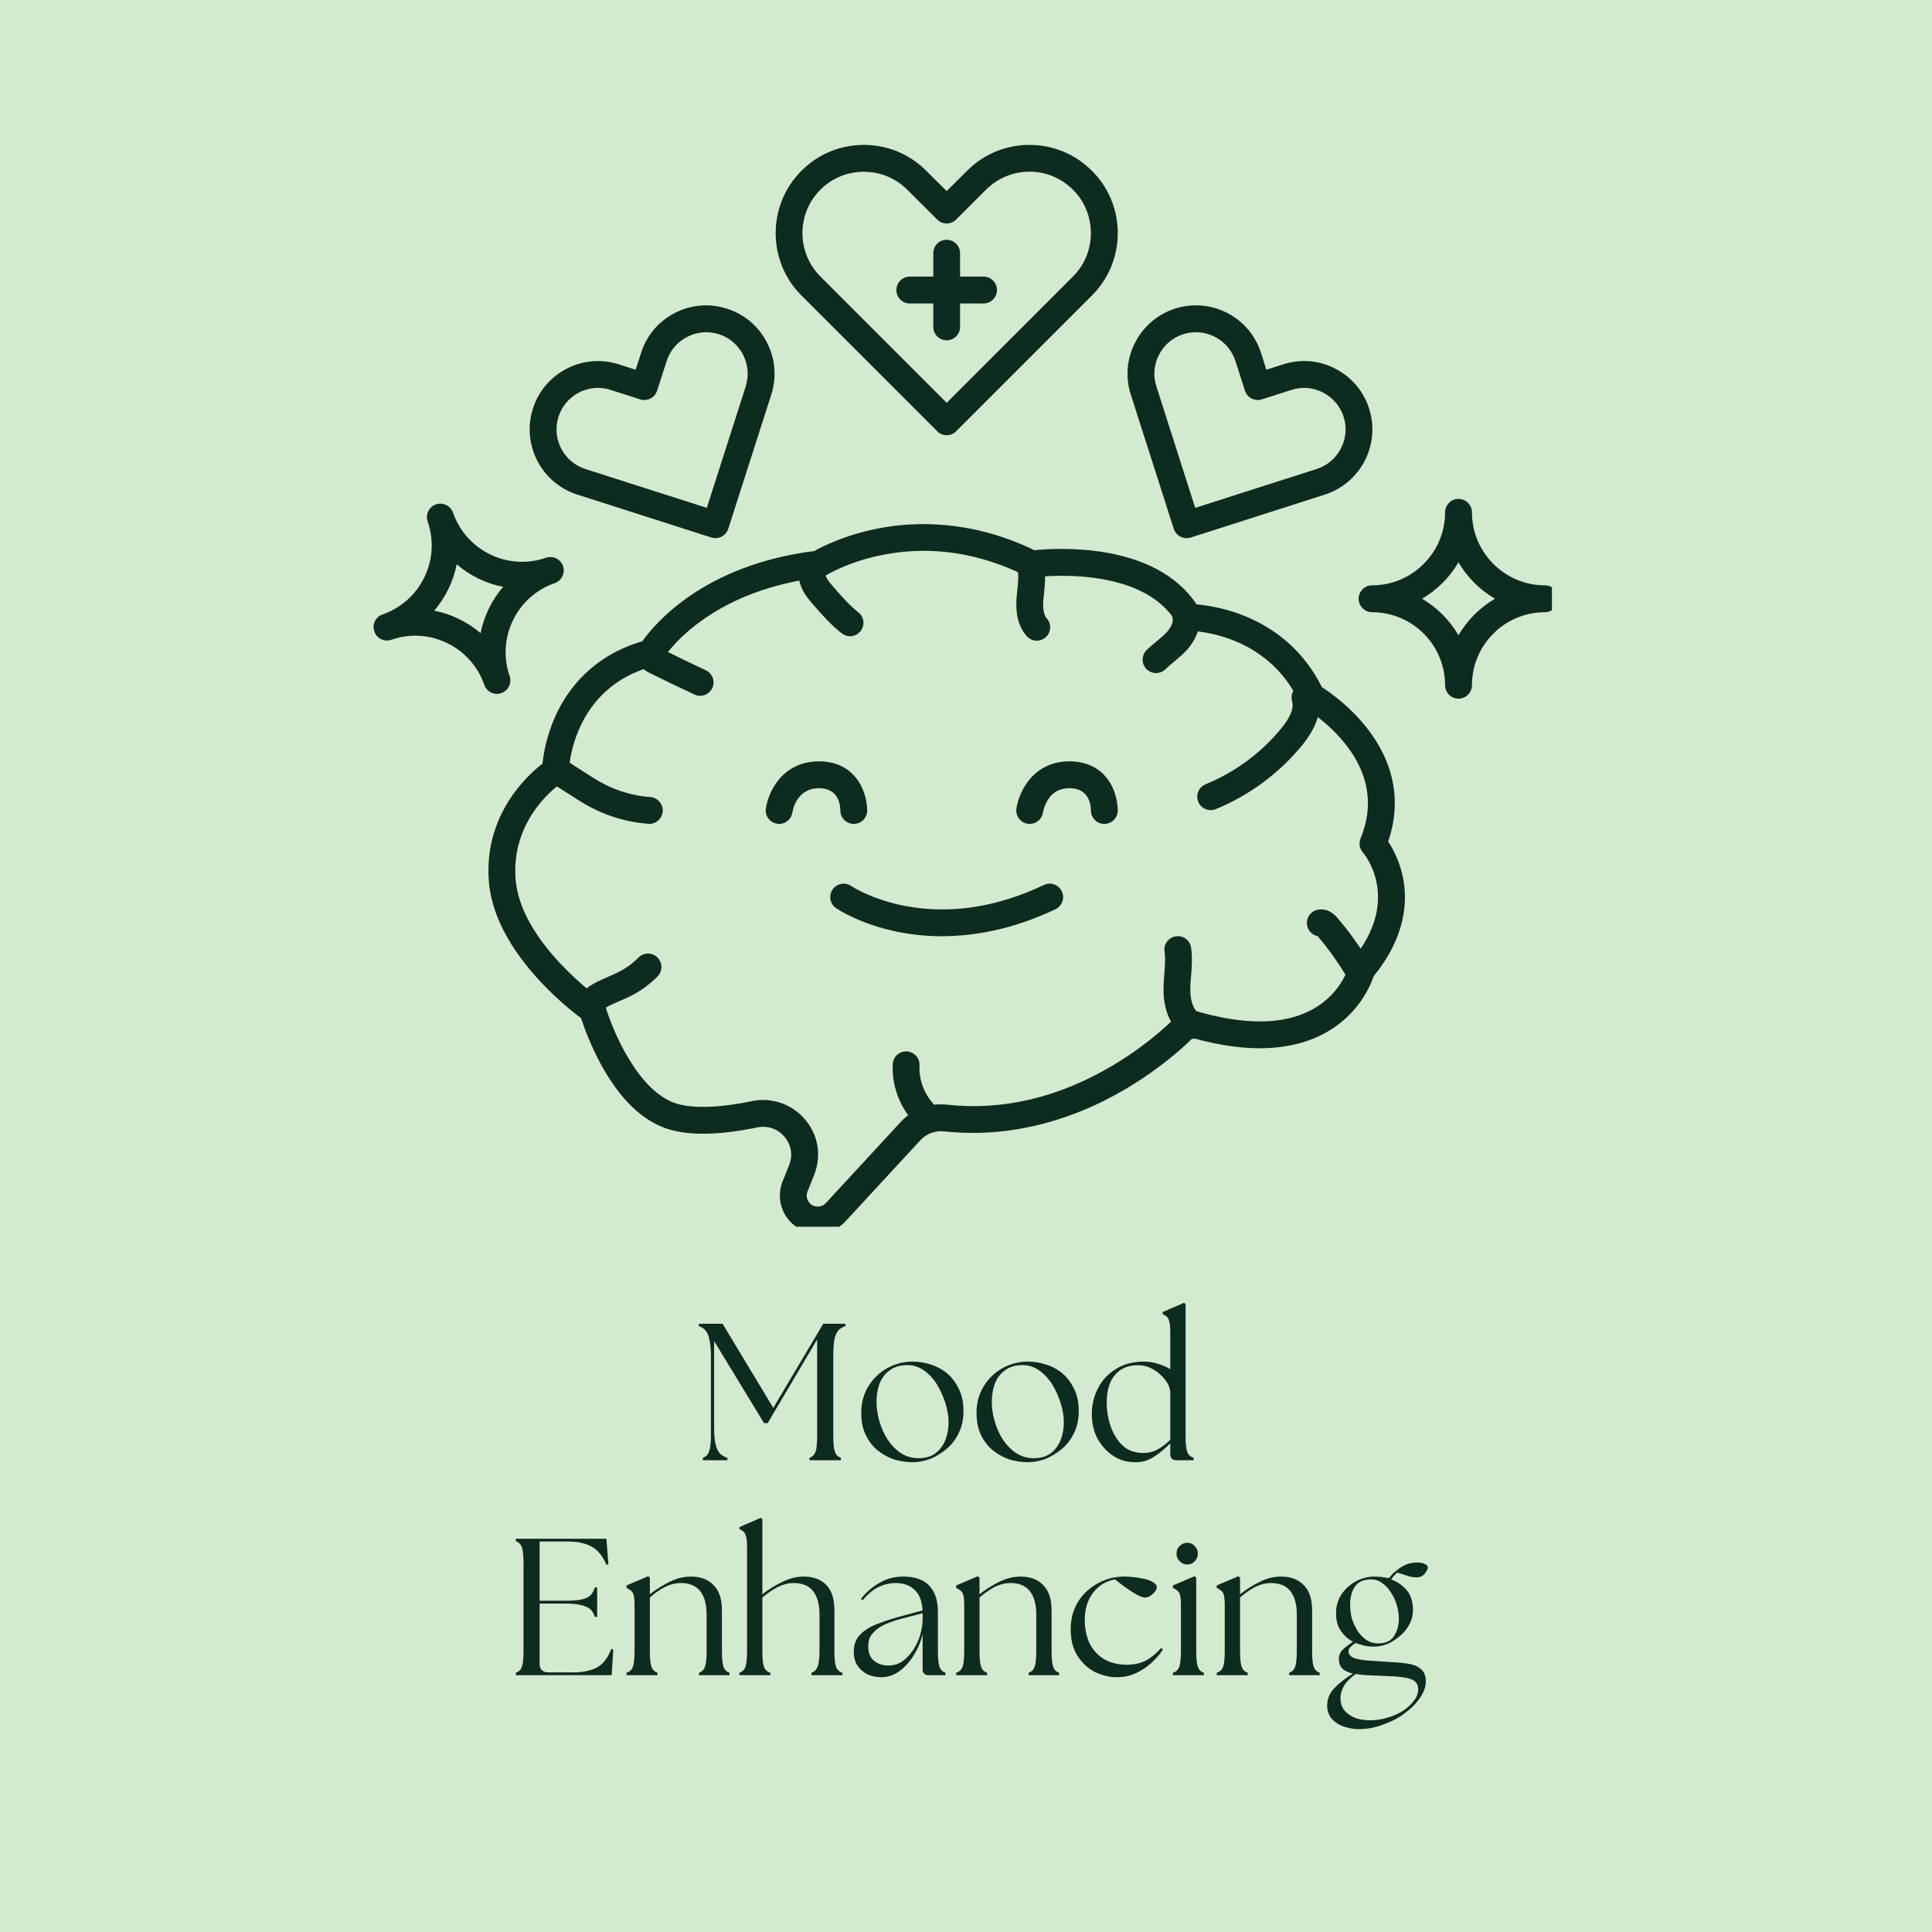 <svg version="1.0" preserveAspectRatio="xMidYMid meet" height="100" viewBox="0 0 75 75" zoomAndPan="magnify" width="100" xmlns:xlink="http://www.w3.org/1999/xlink" xmlns="http://www.w3.org/2000/svg"><defs><g></g><clipPath id="6eb87f4a1d"><path clip-rule="nonzero" d="M 30 5.621 L 44 5.621 L 44 17 L 30 17 Z M 30 5.621"></path></clipPath><clipPath id="53a6f18969"><path clip-rule="nonzero" d="M 18 20 L 55 20 L 55 47.621 L 18 47.621 Z M 18 20"></path></clipPath><clipPath id="26f8f8b2d7"><path clip-rule="nonzero" d="M 52 19 L 60.246 19 L 60.246 28 L 52 28 Z M 52 19"></path></clipPath><clipPath id="6baf2d7dc0"><path clip-rule="nonzero" d="M 14.496 19 L 22 19 L 22 27 L 14.496 27 Z M 14.496 19"></path></clipPath><clipPath id="a8f0116953"><path clip-rule="nonzero" d="M 23 0.398 L 28 0.398 L 28 7 L 23 7 Z M 23 0.398"></path></clipPath><clipPath id="6d76235679"><path clip-rule="nonzero" d="M 32 10 L 36.922 10 L 36.922 17.199 L 32 17.199 Z M 32 10"></path></clipPath><clipPath id="08450b5b16"><rect height="18" y="0" width="37" x="0"></rect></clipPath></defs><rect fill-opacity="1" height="90" y="-7.5" fill="#ffffff" width="90" x="-7.5"></rect><rect fill-opacity="1" height="90" y="-7.5" fill="#d3ead0" width="90" x="-7.5"></rect><g clip-path="url(#6eb87f4a1d)"><path fill-rule="nonzero" fill-opacity="1" d="M 36.75 16.895 C 36.617 16.895 36.484 16.844 36.383 16.742 L 31.113 11.473 C 29.777 10.137 29.777 7.965 31.113 6.629 C 31.758 5.98 32.621 5.625 33.535 5.625 C 34.449 5.625 35.309 5.98 35.957 6.629 L 36.75 7.418 L 37.543 6.629 C 38.188 5.98 39.051 5.625 39.965 5.625 C 40.879 5.625 41.738 5.98 42.387 6.629 C 43.035 7.273 43.391 8.137 43.391 9.051 C 43.391 9.965 43.035 10.824 42.387 11.473 L 37.117 16.742 C 37.016 16.844 36.883 16.895 36.75 16.895 Z M 33.535 6.668 C 32.922 6.668 32.312 6.898 31.848 7.363 C 30.918 8.293 30.918 9.805 31.848 10.734 L 36.75 15.637 L 41.652 10.734 C 42.102 10.285 42.348 9.688 42.348 9.051 C 42.348 8.414 42.102 7.812 41.652 7.363 C 41.199 6.914 40.602 6.664 39.965 6.664 C 39.328 6.664 38.73 6.914 38.277 7.363 L 37.117 8.523 C 36.914 8.727 36.586 8.727 36.383 8.523 L 35.219 7.363 C 34.754 6.898 34.145 6.668 33.535 6.668 Z M 33.535 6.668" fill="#0d2b1e"></path></g><path fill-rule="nonzero" fill-opacity="1" d="M 27.773 20.891 C 27.723 20.891 27.668 20.883 27.617 20.867 L 22.406 19.199 C 21.012 18.75 20.242 17.254 20.688 15.859 C 20.902 15.188 21.371 14.637 22 14.312 C 22.629 13.988 23.352 13.926 24.023 14.145 L 24.676 14.352 L 24.887 13.699 C 25.102 13.023 25.566 12.473 26.199 12.148 C 26.828 11.824 27.547 11.766 28.223 11.984 C 28.898 12.199 29.449 12.664 29.773 13.297 C 30.098 13.926 30.156 14.645 29.941 15.32 L 28.27 20.531 C 28.199 20.75 27.996 20.891 27.773 20.891 Z M 23.215 15.059 C 22.961 15.059 22.707 15.117 22.477 15.238 C 22.094 15.434 21.812 15.77 21.68 16.18 C 21.41 17.023 21.875 17.934 22.723 18.207 L 27.438 19.715 L 28.949 15 C 29.078 14.59 29.043 14.156 28.848 13.773 C 28.648 13.391 28.316 13.105 27.906 12.973 C 27.496 12.844 27.059 12.879 26.676 13.078 C 26.293 13.273 26.008 13.609 25.879 14.02 L 25.508 15.164 C 25.422 15.441 25.129 15.59 24.855 15.504 L 23.707 15.137 C 23.547 15.082 23.379 15.059 23.215 15.059 Z M 23.215 15.059" fill="#0d2b1e"></path><path fill-rule="nonzero" fill-opacity="1" d="M 46.062 20.891 C 45.844 20.891 45.637 20.75 45.566 20.531 L 43.898 15.32 C 43.68 14.645 43.742 13.926 44.066 13.297 C 44.391 12.664 44.941 12.199 45.613 11.98 C 46.289 11.766 47.008 11.824 47.641 12.148 C 48.27 12.473 48.734 13.023 48.953 13.699 L 49.16 14.352 L 49.812 14.145 C 50.488 13.926 51.207 13.984 51.836 14.312 C 52.469 14.637 52.934 15.188 53.148 15.859 C 53.598 17.254 52.824 18.75 51.434 19.199 L 46.223 20.867 C 46.168 20.883 46.117 20.891 46.062 20.891 Z M 46.426 12.898 C 46.262 12.898 46.094 12.922 45.934 12.973 C 45.523 13.105 45.188 13.391 44.992 13.773 C 44.793 14.156 44.758 14.59 44.891 15 L 46.398 19.715 L 51.113 18.207 C 51.961 17.934 52.43 17.023 52.16 16.18 C 52.027 15.77 51.742 15.434 51.359 15.238 C 50.977 15.039 50.543 15.004 50.129 15.137 L 48.984 15.504 C 48.711 15.59 48.414 15.441 48.328 15.164 L 47.961 14.02 C 47.828 13.609 47.547 13.273 47.164 13.078 C 46.93 12.957 46.68 12.898 46.426 12.898 Z M 46.426 12.898" fill="#0d2b1e"></path><g clip-path="url(#53a6f18969)"><path fill-rule="nonzero" fill-opacity="1" d="M 31.746 47.883 C 31.258 47.883 30.801 47.641 30.527 47.238 C 30.254 46.832 30.199 46.32 30.379 45.867 L 30.633 45.23 C 30.785 44.852 30.719 44.441 30.457 44.133 C 30.195 43.82 29.801 43.684 29.398 43.766 C 27.965 44.062 26.82 44.09 25.992 43.848 C 24.969 43.547 24.07 42.688 23.312 41.289 C 22.91 40.543 22.66 39.844 22.559 39.527 C 21.879 39.02 19.152 36.82 18.973 34.164 C 18.801 31.637 20.445 30.117 21.059 29.645 C 21.098 29.27 21.215 28.551 21.574 27.77 C 22.035 26.766 22.988 25.465 24.934 24.895 C 25.414 24.215 27.324 21.93 31.613 21.391 C 31.91 21.223 32.797 20.766 34.086 20.516 C 35.496 20.238 37.684 20.168 40.156 21.359 C 41.008 21.273 44.836 21.027 46.449 23.461 C 47.344 23.539 49.977 23.992 51.316 26.676 C 51.633 26.879 52.402 27.418 53.059 28.254 C 54.133 29.621 54.414 31.141 53.887 32.668 C 54.07 32.945 54.332 33.422 54.461 34.055 C 54.645 34.953 54.594 36.34 53.328 37.891 C 53.203 38.262 52.75 39.355 51.504 40.066 C 50.184 40.816 48.438 40.895 46.301 40.297 C 45.91 40.684 45.031 41.477 43.773 42.23 C 41.488 43.598 39.023 44.18 36.641 43.918 C 36.305 43.883 35.965 44.008 35.73 44.262 L 32.824 47.41 C 32.547 47.711 32.156 47.883 31.746 47.883 Z M 31.348 46.254 C 31.293 46.387 31.309 46.531 31.391 46.652 C 31.473 46.773 31.602 46.84 31.746 46.84 C 31.863 46.84 31.98 46.789 32.059 46.703 L 34.965 43.555 C 35.422 43.062 36.09 42.809 36.754 42.883 C 38.93 43.121 41.102 42.609 43.207 41.355 C 44.801 40.406 45.754 39.371 45.762 39.359 C 45.898 39.211 46.109 39.152 46.301 39.211 C 48.277 39.812 49.848 39.801 50.973 39.172 C 52.074 38.555 52.344 37.555 52.355 37.512 C 52.375 37.434 52.41 37.367 52.461 37.305 C 54.449 34.938 52.969 33.164 52.906 33.09 C 52.773 32.941 52.742 32.734 52.816 32.551 C 53.336 31.289 53.148 30.066 52.258 28.922 C 51.555 28.016 50.664 27.496 50.656 27.492 C 50.562 27.438 50.488 27.355 50.445 27.262 C 49.164 24.535 46.27 24.488 46.148 24.488 C 45.961 24.484 45.785 24.383 45.695 24.219 C 44.375 21.859 40.176 22.406 40.137 22.41 C 40.031 22.426 39.926 22.41 39.832 22.363 C 38.027 21.461 36.176 21.18 34.328 21.527 C 32.941 21.789 32.07 22.332 32.062 22.336 C 31.996 22.379 31.922 22.402 31.844 22.414 C 30.551 22.566 28.672 23 27.074 24.211 C 26.121 24.934 25.715 25.605 25.711 25.613 C 25.641 25.73 25.523 25.816 25.391 25.852 C 22.176 26.684 22.082 29.902 22.082 29.934 C 22.078 30.109 21.988 30.27 21.84 30.363 C 21.762 30.414 19.848 31.688 20.012 34.09 C 20.18 36.574 23.27 38.758 23.301 38.781 C 23.398 38.848 23.473 38.949 23.504 39.066 C 23.762 39.965 24.77 42.402 26.285 42.848 C 26.938 43.039 27.941 43.004 29.188 42.746 C 29.957 42.586 30.75 42.859 31.258 43.465 C 31.77 44.074 31.898 44.879 31.602 45.617 Z M 31.348 46.254" fill="#0d2b1e"></path></g><g clip-path="url(#26f8f8b2d7)"><path fill-rule="nonzero" fill-opacity="1" d="M 56.617 27.121 C 56.332 27.121 56.098 26.887 56.098 26.602 C 56.098 25.035 54.828 23.766 53.262 23.766 C 52.977 23.766 52.742 23.531 52.742 23.242 C 52.742 22.957 52.977 22.723 53.262 22.723 C 54.828 22.723 56.098 21.449 56.098 19.887 C 56.098 19.602 56.332 19.367 56.617 19.367 C 56.906 19.367 57.141 19.602 57.141 19.887 C 57.141 21.449 58.41 22.723 59.977 22.723 C 60.262 22.723 60.496 22.957 60.496 23.242 C 60.496 23.531 60.262 23.766 59.977 23.766 C 58.41 23.766 57.141 25.035 57.141 26.602 C 57.141 26.887 56.906 27.121 56.617 27.121 Z M 55.203 23.242 C 55.789 23.586 56.277 24.074 56.617 24.66 C 56.961 24.074 57.449 23.586 58.035 23.242 C 57.449 22.902 56.961 22.414 56.617 21.828 C 56.277 22.414 55.789 22.902 55.203 23.242 Z M 55.203 23.242" fill="#0d2b1e"></path></g><g clip-path="url(#6baf2d7dc0)"><path fill-rule="nonzero" fill-opacity="1" d="M 19.293 26.938 C 19.078 26.938 18.875 26.801 18.801 26.586 C 18.551 25.871 18.039 25.293 17.359 24.965 C 16.676 24.633 15.906 24.586 15.191 24.836 C 14.922 24.93 14.625 24.785 14.531 24.516 C 14.512 24.457 14.5 24.398 14.5 24.344 C 14.5 24.129 14.637 23.926 14.852 23.852 C 15.566 23.602 16.145 23.09 16.473 22.41 C 16.805 21.727 16.848 20.957 16.602 20.242 C 16.508 19.973 16.652 19.676 16.922 19.582 C 16.98 19.559 17.043 19.551 17.102 19.551 C 17.312 19.555 17.512 19.688 17.586 19.902 C 17.586 19.906 17.586 19.91 17.59 19.91 C 18.105 21.383 19.719 22.164 21.195 21.652 C 21.465 21.559 21.762 21.703 21.855 21.973 C 21.949 22.246 21.805 22.543 21.535 22.637 C 21.531 22.637 21.527 22.641 21.523 22.641 C 20.055 23.156 19.273 24.77 19.785 26.246 C 19.805 26.301 19.812 26.359 19.812 26.414 C 19.812 26.633 19.68 26.832 19.461 26.906 C 19.406 26.926 19.348 26.938 19.293 26.938 Z M 16.855 23.707 C 17.184 23.77 17.504 23.875 17.812 24.027 C 18.121 24.176 18.406 24.363 18.656 24.578 C 18.789 23.914 19.09 23.293 19.531 22.781 C 18.867 22.652 18.242 22.348 17.73 21.906 C 17.598 22.57 17.297 23.191 16.855 23.707 Z M 16.855 23.707" fill="#0d2b1e"></path></g><path fill-rule="nonzero" fill-opacity="1" d="M 38.18 11.781 L 35.316 11.781 C 35.031 11.781 34.797 11.547 34.797 11.258 C 34.797 10.973 35.031 10.738 35.316 10.738 L 38.18 10.738 C 38.469 10.738 38.703 10.973 38.703 11.258 C 38.703 11.547 38.469 11.781 38.18 11.781 Z M 38.18 11.781" fill="#0d2b1e"></path><path fill-rule="nonzero" fill-opacity="1" d="M 36.75 13.211 C 36.461 13.211 36.23 12.977 36.23 12.691 L 36.23 9.828 C 36.23 9.539 36.461 9.309 36.75 9.309 C 37.035 9.309 37.27 9.539 37.27 9.828 L 37.27 12.691 C 37.27 12.977 37.035 13.211 36.75 13.211 Z M 36.75 13.211" fill="#0d2b1e"></path><path fill-rule="nonzero" fill-opacity="1" d="M 46.285 40.328 C 46.191 40.328 46.098 40.301 46.012 40.25 C 45.477 39.914 45.168 39.254 45.168 38.43 C 45.168 38.211 45.184 38 45.199 37.797 C 45.223 37.492 45.246 37.203 45.207 36.938 C 45.164 36.652 45.363 36.387 45.648 36.348 C 45.934 36.305 46.195 36.5 46.238 36.785 C 46.293 37.168 46.266 37.527 46.238 37.879 C 46.223 38.07 46.207 38.25 46.207 38.426 C 46.211 38.879 46.344 39.227 46.562 39.363 C 46.805 39.516 46.879 39.84 46.727 40.082 C 46.629 40.242 46.461 40.328 46.285 40.328 Z M 46.285 40.328" fill="#0d2b1e"></path><path fill-rule="nonzero" fill-opacity="1" d="M 46.996 31.449 C 46.793 31.449 46.598 31.328 46.516 31.125 C 46.406 30.859 46.535 30.555 46.801 30.445 C 47.934 29.98 48.949 29.238 49.727 28.289 C 49.98 27.984 50.258 27.555 50.16 27.227 C 50.078 26.949 50.238 26.66 50.512 26.578 C 50.789 26.496 51.078 26.652 51.16 26.93 C 51.34 27.547 51.129 28.227 50.531 28.953 C 49.641 30.031 48.488 30.883 47.195 31.41 C 47.129 31.438 47.062 31.449 46.996 31.449 Z M 46.996 31.449" fill="#0d2b1e"></path><path fill-rule="nonzero" fill-opacity="1" d="M 40.246 24.871 C 40.102 24.871 39.957 24.809 39.855 24.691 C 39.551 24.348 39.418 23.859 39.461 23.238 C 39.469 23.121 39.48 23.004 39.492 22.895 C 39.52 22.648 39.547 22.418 39.516 22.215 C 39.473 21.93 39.668 21.664 39.953 21.625 C 40.238 21.582 40.504 21.777 40.547 22.062 C 40.594 22.398 40.559 22.719 40.531 23.008 C 40.52 23.113 40.508 23.211 40.5 23.309 C 40.477 23.637 40.523 23.879 40.637 24.008 C 40.828 24.223 40.805 24.551 40.59 24.742 C 40.492 24.828 40.367 24.871 40.246 24.871 Z M 40.246 24.871" fill="#0d2b1e"></path><path fill-rule="nonzero" fill-opacity="1" d="M 44.879 26.129 C 44.742 26.129 44.609 26.074 44.504 25.973 C 44.305 25.766 44.309 25.438 44.512 25.234 C 44.641 25.109 44.773 25 44.902 24.895 C 45.043 24.777 45.18 24.664 45.289 24.547 C 45.457 24.363 45.547 24.164 45.523 24.023 C 45.473 23.742 45.664 23.473 45.949 23.422 C 46.23 23.375 46.5 23.562 46.551 23.848 C 46.629 24.312 46.449 24.824 46.055 25.254 C 45.898 25.422 45.727 25.562 45.562 25.699 C 45.449 25.793 45.34 25.887 45.242 25.98 C 45.141 26.078 45.008 26.129 44.879 26.129 Z M 44.879 26.129" fill="#0d2b1e"></path><path fill-rule="nonzero" fill-opacity="1" d="M 32.996 24.699 C 32.887 24.699 32.773 24.66 32.676 24.586 C 32.246 24.25 31.898 23.848 31.562 23.465 C 31.422 23.301 31.246 23.098 31.129 22.844 C 30.969 22.492 30.961 22.117 31.109 21.812 C 31.23 21.555 31.539 21.445 31.797 21.566 C 32.059 21.688 32.168 22 32.051 22.258 C 32.043 22.27 32.039 22.332 32.078 22.41 C 32.129 22.527 32.234 22.648 32.348 22.777 C 32.652 23.129 32.969 23.492 33.32 23.77 C 33.547 23.945 33.586 24.273 33.406 24.5 C 33.305 24.629 33.152 24.699 32.996 24.699 Z M 32.996 24.699" fill="#0d2b1e"></path><path fill-rule="nonzero" fill-opacity="1" d="M 27.18 27.012 C 27.105 27.012 27.031 26.996 26.957 26.961 C 26.371 26.688 25.777 26.402 25.195 26.113 C 24.832 25.934 24.746 25.602 24.816 25.355 C 24.898 25.078 25.191 24.922 25.465 25.004 C 25.594 25.039 25.695 25.125 25.762 25.23 C 26.301 25.496 26.852 25.762 27.398 26.02 C 27.66 26.141 27.773 26.449 27.652 26.711 C 27.562 26.898 27.375 27.012 27.18 27.012 Z M 25.816 25.648 Z M 25.816 25.648" fill="#0d2b1e"></path><path fill-rule="nonzero" fill-opacity="1" d="M 25.207 31.984 C 25.191 31.984 25.18 31.98 25.168 31.98 C 24.41 31.926 23.656 31.711 22.984 31.367 C 22.652 31.195 22.348 30.996 22.051 30.805 L 21.266 30.301 C 21.023 30.145 20.957 29.82 21.113 29.578 C 21.27 29.336 21.59 29.27 21.832 29.426 L 22.617 29.934 C 22.902 30.117 23.176 30.293 23.457 30.441 C 24.008 30.723 24.625 30.898 25.246 30.941 C 25.531 30.965 25.746 31.215 25.727 31.5 C 25.703 31.773 25.477 31.984 25.207 31.984 Z M 25.207 31.984" fill="#0d2b1e"></path><path fill-rule="nonzero" fill-opacity="1" d="M 23.012 39.359 C 22.859 39.359 22.711 39.293 22.609 39.168 C 22.426 38.945 22.457 38.617 22.68 38.438 C 22.98 38.188 23.328 38.039 23.637 37.906 C 23.773 37.848 23.902 37.793 24.02 37.73 C 24.305 37.586 24.562 37.398 24.785 37.172 C 24.988 36.969 25.316 36.965 25.52 37.168 C 25.727 37.371 25.727 37.699 25.527 37.906 C 25.223 38.211 24.875 38.465 24.492 38.66 C 24.344 38.734 24.191 38.801 24.047 38.863 C 23.781 38.977 23.527 39.086 23.344 39.238 C 23.246 39.32 23.129 39.359 23.012 39.359 Z M 23.012 39.359" fill="#0d2b1e"></path><path fill-rule="nonzero" fill-opacity="1" d="M 36.102 43.965 C 35.984 43.965 35.867 43.926 35.77 43.844 C 35.035 43.234 34.605 42.266 34.656 41.312 C 34.668 41.023 34.914 40.801 35.199 40.816 C 35.488 40.832 35.711 41.074 35.695 41.363 C 35.664 41.996 35.945 42.641 36.434 43.043 C 36.656 43.227 36.688 43.555 36.504 43.777 C 36.398 43.902 36.25 43.965 36.102 43.965 Z M 36.102 43.965" fill="#0d2b1e"></path><path fill-rule="nonzero" fill-opacity="1" d="M 52.652 38.043 C 52.477 38.043 52.305 37.957 52.207 37.797 C 51.895 37.289 51.539 36.797 51.152 36.34 C 50.965 36.305 50.801 36.16 50.75 35.961 C 50.676 35.684 50.844 35.398 51.121 35.324 C 51.32 35.273 51.625 35.285 51.926 35.641 C 52.355 36.145 52.746 36.688 53.094 37.25 C 53.246 37.496 53.168 37.816 52.922 37.965 C 52.84 38.02 52.742 38.043 52.652 38.043 Z M 52.652 38.043" fill="#0d2b1e"></path><path fill-rule="nonzero" fill-opacity="1" d="M 36.562 36.344 C 35.914 36.344 35.348 36.273 34.875 36.18 C 33.379 35.879 32.492 35.281 32.457 35.254 C 32.219 35.094 32.16 34.77 32.32 34.531 C 32.484 34.293 32.809 34.234 33.043 34.395 C 33.062 34.406 33.832 34.918 35.129 35.168 C 36.871 35.5 38.688 35.227 40.523 34.355 C 40.785 34.23 41.094 34.344 41.219 34.602 C 41.344 34.863 41.23 35.172 40.973 35.297 C 39.289 36.094 37.785 36.344 36.562 36.344 Z M 36.562 36.344" fill="#0d2b1e"></path><path fill-rule="nonzero" fill-opacity="1" d="M 30.246 31.984 C 30.223 31.984 30.199 31.98 30.176 31.977 C 29.891 31.938 29.691 31.676 29.73 31.391 C 29.816 30.758 30.363 29.555 31.797 29.555 C 32.328 29.555 32.785 29.73 33.109 30.062 C 33.656 30.609 33.664 31.379 33.664 31.469 C 33.66 31.754 33.43 31.984 33.145 31.984 C 33.141 31.984 33.141 31.984 33.137 31.984 C 32.852 31.98 32.617 31.746 32.621 31.457 C 32.621 31.258 32.555 30.598 31.797 30.598 C 30.902 30.598 30.77 31.496 30.762 31.531 C 30.727 31.793 30.504 31.984 30.246 31.984 Z M 30.246 31.984" fill="#0d2b1e"></path><path fill-rule="nonzero" fill-opacity="1" d="M 39.977 31.984 C 39.953 31.984 39.926 31.984 39.902 31.98 C 39.617 31.941 39.418 31.676 39.457 31.391 C 39.547 30.758 40.09 29.555 41.523 29.555 C 42.055 29.555 42.512 29.73 42.84 30.062 C 43.383 30.609 43.391 31.379 43.391 31.469 C 43.387 31.754 43.156 31.984 42.871 31.984 C 42.867 31.984 42.867 31.984 42.863 31.984 C 42.578 31.98 42.348 31.746 42.348 31.457 C 42.348 31.258 42.281 30.598 41.523 30.598 C 41.156 30.598 40.883 30.734 40.695 31.023 C 40.531 31.27 40.488 31.535 40.488 31.535 C 40.453 31.797 40.23 31.984 39.977 31.984 Z M 39.977 31.984" fill="#0d2b1e"></path><g transform="matrix(1, 0, 0, 1, 19, 50)"><g clip-path="url(#08450b5b16)"><g fill-opacity="1" fill="#0d2b1e"><g transform="translate(7.91, 6.685)"><g><path d="M 0.375 0 L 0.375 -0.094 C 0.488 -0.133 0.566 -0.211 0.609 -0.328 C 0.66 -0.441 0.688 -0.648 0.688 -0.953 L 0.688 -4.031 C 0.688 -4.32 0.664 -4.547 0.625 -4.703 C 0.594 -4.859 0.539 -4.973 0.469 -5.047 C 0.406 -5.117 0.32 -5.172 0.219 -5.203 L 0.219 -5.297 L 1.141 -5.297 L 3.109 -2.031 L 5.047 -5.297 L 5.906 -5.297 L 5.906 -5.203 C 5.801 -5.172 5.711 -5.117 5.641 -5.047 C 5.578 -4.973 5.523 -4.859 5.484 -4.703 C 5.453 -4.547 5.438 -4.32 5.438 -4.031 L 5.438 -0.953 C 5.438 -0.648 5.457 -0.441 5.5 -0.328 C 5.539 -0.211 5.617 -0.133 5.734 -0.094 L 5.734 0 L 4.516 0 L 4.516 -0.094 C 4.629 -0.133 4.707 -0.211 4.75 -0.328 C 4.789 -0.441 4.812 -0.648 4.812 -0.953 L 4.812 -4.688 L 2.891 -1.438 L 2.75 -1.438 L 0.812 -4.625 L 0.812 -1.266 C 0.812 -0.973 0.832 -0.75 0.875 -0.594 C 0.914 -0.438 0.973 -0.32 1.047 -0.25 C 1.129 -0.176 1.223 -0.125 1.328 -0.094 L 1.328 0 Z M 0.375 0"></path></g></g></g><g fill-opacity="1" fill="#0d2b1e"><g transform="translate(14.168, 6.685)"><g><path d="M 2.25 0.078 C 2.008 0.078 1.77 0.039 1.531 -0.031 C 1.301 -0.113 1.086 -0.234 0.891 -0.391 C 0.703 -0.547 0.551 -0.742 0.438 -0.984 C 0.32 -1.223 0.266 -1.508 0.266 -1.844 C 0.266 -2.227 0.359 -2.57 0.547 -2.875 C 0.734 -3.176 0.977 -3.41 1.281 -3.578 C 1.582 -3.742 1.906 -3.828 2.25 -3.828 C 2.488 -3.828 2.723 -3.789 2.953 -3.719 C 3.191 -3.645 3.406 -3.531 3.594 -3.375 C 3.781 -3.219 3.93 -3.02 4.047 -2.781 C 4.172 -2.539 4.234 -2.25 4.234 -1.906 C 4.234 -1.582 4.172 -1.297 4.047 -1.047 C 3.93 -0.805 3.773 -0.602 3.578 -0.438 C 3.379 -0.27 3.164 -0.141 2.938 -0.047 C 2.707 0.035 2.477 0.078 2.25 0.078 Z M 0.859 -2.266 C 0.859 -2.023 0.895 -1.773 0.969 -1.516 C 1.039 -1.266 1.145 -1.031 1.281 -0.812 C 1.426 -0.594 1.598 -0.414 1.797 -0.281 C 2.004 -0.145 2.234 -0.078 2.484 -0.078 C 2.754 -0.078 2.973 -0.141 3.141 -0.266 C 3.316 -0.398 3.445 -0.57 3.531 -0.781 C 3.613 -1 3.656 -1.227 3.656 -1.469 C 3.656 -1.707 3.613 -1.957 3.531 -2.219 C 3.445 -2.488 3.332 -2.738 3.188 -2.969 C 3.039 -3.195 2.863 -3.379 2.656 -3.516 C 2.445 -3.648 2.219 -3.707 1.969 -3.688 C 1.719 -3.676 1.508 -3.602 1.344 -3.469 C 1.176 -3.344 1.051 -3.172 0.969 -2.953 C 0.895 -2.742 0.859 -2.516 0.859 -2.266 Z M 0.859 -2.266"></path></g></g></g><g fill-opacity="1" fill="#0d2b1e"><g transform="translate(18.643, 6.685)"><g><path d="M 2.25 0.078 C 2.008 0.078 1.77 0.039 1.531 -0.031 C 1.301 -0.113 1.086 -0.234 0.891 -0.391 C 0.703 -0.547 0.551 -0.742 0.438 -0.984 C 0.32 -1.223 0.266 -1.508 0.266 -1.844 C 0.266 -2.227 0.359 -2.57 0.547 -2.875 C 0.734 -3.176 0.977 -3.41 1.281 -3.578 C 1.582 -3.742 1.906 -3.828 2.25 -3.828 C 2.488 -3.828 2.723 -3.789 2.953 -3.719 C 3.191 -3.645 3.406 -3.531 3.594 -3.375 C 3.781 -3.219 3.93 -3.02 4.047 -2.781 C 4.172 -2.539 4.234 -2.25 4.234 -1.906 C 4.234 -1.582 4.172 -1.297 4.047 -1.047 C 3.93 -0.805 3.773 -0.602 3.578 -0.438 C 3.379 -0.27 3.164 -0.141 2.938 -0.047 C 2.707 0.035 2.477 0.078 2.25 0.078 Z M 0.859 -2.266 C 0.859 -2.023 0.895 -1.773 0.969 -1.516 C 1.039 -1.266 1.145 -1.031 1.281 -0.812 C 1.426 -0.594 1.598 -0.414 1.797 -0.281 C 2.004 -0.145 2.234 -0.078 2.484 -0.078 C 2.754 -0.078 2.973 -0.141 3.141 -0.266 C 3.316 -0.398 3.445 -0.57 3.531 -0.781 C 3.613 -1 3.656 -1.227 3.656 -1.469 C 3.656 -1.707 3.613 -1.957 3.531 -2.219 C 3.445 -2.488 3.332 -2.738 3.188 -2.969 C 3.039 -3.195 2.863 -3.379 2.656 -3.516 C 2.445 -3.648 2.219 -3.707 1.969 -3.688 C 1.719 -3.676 1.508 -3.602 1.344 -3.469 C 1.176 -3.344 1.051 -3.172 0.969 -2.953 C 0.895 -2.742 0.859 -2.516 0.859 -2.266 Z M 0.859 -2.266"></path></g></g></g><g clip-path="url(#a8f0116953)"><g fill-opacity="1" fill="#0d2b1e"><g transform="translate(23.118, 6.685)"><g><path d="M 1.938 0.078 C 1.625 0.078 1.344 -0.004 1.094 -0.172 C 0.844 -0.336 0.641 -0.562 0.484 -0.844 C 0.336 -1.125 0.266 -1.441 0.266 -1.797 C 0.266 -2.148 0.344 -2.477 0.5 -2.781 C 0.656 -3.094 0.883 -3.344 1.188 -3.531 C 1.488 -3.727 1.859 -3.828 2.297 -3.828 C 2.492 -3.828 2.68 -3.797 2.859 -3.734 C 3.035 -3.68 3.188 -3.613 3.312 -3.531 L 3.312 -4.969 C 3.312 -5.145 3.301 -5.273 3.281 -5.359 C 3.258 -5.453 3.227 -5.52 3.188 -5.562 C 3.145 -5.602 3.086 -5.641 3.016 -5.672 L 3.016 -5.75 L 3.844 -6.109 L 3.906 -6.062 L 3.906 -0.953 C 3.906 -0.648 3.926 -0.441 3.969 -0.328 C 4.008 -0.211 4.094 -0.133 4.219 -0.094 L 4.219 0 L 3.547 0 C 3.391 0 3.312 -0.078 3.312 -0.234 L 3.312 -0.656 C 3.133 -0.469 2.926 -0.297 2.688 -0.141 C 2.457 0.016 2.207 0.086 1.938 0.078 Z M 0.844 -2.25 C 0.844 -2.031 0.867 -1.805 0.922 -1.578 C 0.973 -1.348 1.055 -1.133 1.172 -0.938 C 1.285 -0.738 1.43 -0.578 1.609 -0.453 C 1.797 -0.336 2.02 -0.281 2.281 -0.281 C 2.477 -0.281 2.66 -0.328 2.828 -0.422 C 3.004 -0.516 3.164 -0.641 3.312 -0.797 L 3.312 -2.641 C 3.301 -2.805 3.234 -2.969 3.109 -3.125 C 2.984 -3.289 2.828 -3.426 2.641 -3.531 C 2.461 -3.633 2.27 -3.688 2.062 -3.688 C 1.789 -3.688 1.562 -3.625 1.375 -3.5 C 1.195 -3.375 1.062 -3.203 0.969 -2.984 C 0.883 -2.766 0.844 -2.52 0.844 -2.25 Z M 0.844 -2.25"></path></g></g></g></g><g fill-opacity="1" fill="#0d2b1e"><g transform="translate(27.502, 6.685)"><g></g></g></g><g fill-opacity="1" fill="#0d2b1e"><g transform="translate(0.635, 15.031)"><g><path d="M 0.391 0 L 0.391 -0.094 C 0.504 -0.133 0.582 -0.211 0.625 -0.328 C 0.664 -0.441 0.688 -0.648 0.688 -0.953 L 0.688 -4.328 C 0.688 -4.641 0.664 -4.852 0.625 -4.969 C 0.582 -5.082 0.504 -5.16 0.391 -5.203 L 0.391 -5.297 L 3.906 -5.297 L 3.984 -4.312 L 3.906 -4.281 C 3.77 -4.613 3.582 -4.848 3.344 -4.984 C 3.113 -5.117 2.805 -5.188 2.422 -5.188 L 1.312 -5.188 L 1.312 -2.891 L 2.281 -2.891 C 2.562 -2.891 2.781 -2.906 2.938 -2.938 C 3.102 -2.977 3.223 -3.035 3.297 -3.109 C 3.367 -3.191 3.422 -3.289 3.453 -3.406 L 3.547 -3.406 L 3.547 -2.266 L 3.453 -2.266 C 3.422 -2.379 3.367 -2.473 3.297 -2.547 C 3.223 -2.617 3.102 -2.676 2.938 -2.719 C 2.781 -2.758 2.562 -2.781 2.281 -2.781 L 1.312 -2.781 L 1.312 -0.453 C 1.312 -0.223 1.426 -0.109 1.656 -0.109 L 2.625 -0.109 C 2.988 -0.109 3.289 -0.172 3.531 -0.297 C 3.77 -0.422 3.957 -0.66 4.094 -1.016 L 4.172 -1 L 4.109 0 Z M 0.391 0"></path></g></g></g><g fill-opacity="1" fill="#0d2b1e"><g transform="translate(5.087, 15.031)"><g><path d="M 0.234 0 L 0.234 -0.094 C 0.359 -0.133 0.441 -0.211 0.484 -0.328 C 0.523 -0.441 0.547 -0.648 0.547 -0.953 L 0.547 -2.703 C 0.547 -2.879 0.535 -3.008 0.516 -3.094 C 0.492 -3.188 0.457 -3.25 0.406 -3.281 C 0.363 -3.32 0.305 -3.359 0.234 -3.391 L 0.234 -3.484 L 1.078 -3.844 L 1.141 -3.781 L 1.141 -3.141 C 1.359 -3.316 1.602 -3.473 1.875 -3.609 C 2.156 -3.754 2.441 -3.828 2.734 -3.828 C 3.109 -3.828 3.398 -3.719 3.609 -3.5 C 3.828 -3.289 3.938 -2.961 3.938 -2.516 L 3.938 -0.953 C 3.938 -0.648 3.957 -0.441 4 -0.328 C 4.039 -0.211 4.117 -0.133 4.234 -0.094 L 4.234 0 L 3.047 0 L 3.047 -0.094 C 3.16 -0.133 3.238 -0.211 3.281 -0.328 C 3.32 -0.441 3.344 -0.648 3.344 -0.953 L 3.344 -2.359 C 3.344 -2.754 3.258 -3.055 3.094 -3.266 C 2.926 -3.473 2.676 -3.578 2.344 -3.578 C 2.133 -3.578 1.926 -3.523 1.719 -3.422 C 1.52 -3.316 1.328 -3.18 1.141 -3.016 L 1.141 -0.953 C 1.141 -0.648 1.16 -0.441 1.203 -0.328 C 1.242 -0.211 1.32 -0.133 1.438 -0.094 L 1.438 0 Z M 0.234 0"></path></g></g></g><g fill-opacity="1" fill="#0d2b1e"><g transform="translate(9.501, 15.031)"><g><path d="M 0.203 0 L 0.203 -0.094 C 0.316 -0.133 0.395 -0.211 0.438 -0.328 C 0.477 -0.441 0.5 -0.648 0.5 -0.953 L 0.5 -4.969 C 0.5 -5.145 0.488 -5.273 0.469 -5.359 C 0.445 -5.453 0.414 -5.52 0.375 -5.562 C 0.332 -5.602 0.273 -5.641 0.203 -5.672 L 0.203 -5.75 L 1.031 -6.109 L 1.094 -6.062 L 1.094 -3.141 C 1.312 -3.316 1.562 -3.473 1.844 -3.609 C 2.125 -3.754 2.41 -3.828 2.703 -3.828 C 3.078 -3.828 3.367 -3.719 3.578 -3.5 C 3.785 -3.289 3.891 -2.961 3.891 -2.516 L 3.891 -0.953 C 3.891 -0.648 3.91 -0.441 3.953 -0.328 C 3.992 -0.211 4.078 -0.133 4.203 -0.094 L 4.203 0 L 3 0 L 3 -0.094 C 3.113 -0.133 3.191 -0.211 3.234 -0.328 C 3.285 -0.441 3.312 -0.648 3.312 -0.953 L 3.312 -2.359 C 3.312 -2.754 3.227 -3.055 3.062 -3.266 C 2.895 -3.473 2.645 -3.578 2.312 -3.578 C 2.102 -3.578 1.895 -3.523 1.688 -3.422 C 1.488 -3.316 1.289 -3.18 1.094 -3.016 L 1.094 -0.953 C 1.094 -0.648 1.113 -0.441 1.156 -0.328 C 1.195 -0.211 1.281 -0.133 1.406 -0.094 L 1.406 0 Z M 0.203 0"></path></g></g></g><g fill-opacity="1" fill="#0d2b1e"><g transform="translate(13.878, 15.031)"><g><path d="M 3.172 0 C 3.016 0 2.938 -0.078 2.938 -0.234 L 2.938 -1.594 C 2.863 -1.281 2.742 -1 2.578 -0.75 C 2.422 -0.5 2.234 -0.297 2.016 -0.141 C 1.805 0.004 1.578 0.078 1.328 0.078 C 1.141 0.078 0.961 0.039 0.797 -0.031 C 0.641 -0.113 0.508 -0.227 0.406 -0.375 C 0.312 -0.52 0.266 -0.703 0.266 -0.922 C 0.266 -1.18 0.344 -1.395 0.5 -1.562 C 0.656 -1.727 0.863 -1.863 1.125 -1.969 C 1.383 -2.07 1.66 -2.164 1.953 -2.25 L 2.938 -2.516 C 2.914 -2.879 2.812 -3.145 2.625 -3.312 C 2.445 -3.488 2.203 -3.578 1.891 -3.578 C 1.66 -3.578 1.438 -3.523 1.219 -3.422 C 1.008 -3.316 0.805 -3.145 0.609 -2.906 L 0.547 -2.969 C 0.766 -3.238 1.008 -3.445 1.281 -3.594 C 1.551 -3.75 1.852 -3.828 2.188 -3.828 C 2.645 -3.828 2.984 -3.707 3.203 -3.469 C 3.422 -3.227 3.531 -2.895 3.531 -2.469 L 3.531 -0.953 C 3.531 -0.648 3.551 -0.441 3.594 -0.328 C 3.633 -0.211 3.711 -0.133 3.828 -0.094 L 3.828 0 Z M 0.828 -1.125 C 0.828 -0.875 0.898 -0.688 1.047 -0.562 C 1.203 -0.438 1.391 -0.375 1.609 -0.375 C 1.805 -0.375 1.984 -0.426 2.141 -0.531 C 2.305 -0.645 2.445 -0.789 2.562 -0.969 C 2.688 -1.156 2.781 -1.352 2.844 -1.562 C 2.906 -1.781 2.938 -1.988 2.938 -2.188 L 2.938 -2.406 L 1.984 -2.156 C 1.797 -2.102 1.613 -2.035 1.438 -1.953 C 1.258 -1.867 1.113 -1.758 1 -1.625 C 0.883 -1.5 0.828 -1.332 0.828 -1.125 Z M 0.828 -1.125"></path></g></g></g><g fill-opacity="1" fill="#0d2b1e"><g transform="translate(17.884, 15.031)"><g><path d="M 0.234 0 L 0.234 -0.094 C 0.359 -0.133 0.441 -0.211 0.484 -0.328 C 0.523 -0.441 0.547 -0.648 0.547 -0.953 L 0.547 -2.703 C 0.547 -2.879 0.535 -3.008 0.516 -3.094 C 0.492 -3.188 0.457 -3.25 0.406 -3.281 C 0.363 -3.32 0.305 -3.359 0.234 -3.391 L 0.234 -3.484 L 1.078 -3.844 L 1.141 -3.781 L 1.141 -3.141 C 1.359 -3.316 1.602 -3.473 1.875 -3.609 C 2.156 -3.754 2.441 -3.828 2.734 -3.828 C 3.109 -3.828 3.398 -3.719 3.609 -3.5 C 3.828 -3.289 3.938 -2.961 3.938 -2.516 L 3.938 -0.953 C 3.938 -0.648 3.957 -0.441 4 -0.328 C 4.039 -0.211 4.117 -0.133 4.234 -0.094 L 4.234 0 L 3.047 0 L 3.047 -0.094 C 3.16 -0.133 3.238 -0.211 3.281 -0.328 C 3.32 -0.441 3.344 -0.648 3.344 -0.953 L 3.344 -2.359 C 3.344 -2.754 3.258 -3.055 3.094 -3.266 C 2.926 -3.473 2.676 -3.578 2.344 -3.578 C 2.133 -3.578 1.926 -3.523 1.719 -3.422 C 1.52 -3.316 1.328 -3.18 1.141 -3.016 L 1.141 -0.953 C 1.141 -0.648 1.16 -0.441 1.203 -0.328 C 1.242 -0.211 1.32 -0.133 1.438 -0.094 L 1.438 0 Z M 0.234 0"></path></g></g></g><g fill-opacity="1" fill="#0d2b1e"><g transform="translate(22.298, 15.031)"><g><path d="M 2.062 0.078 C 1.77 0.078 1.484 0.008 1.203 -0.125 C 0.93 -0.27 0.707 -0.477 0.531 -0.75 C 0.352 -1.031 0.266 -1.375 0.266 -1.781 C 0.266 -2.176 0.359 -2.531 0.547 -2.844 C 0.742 -3.156 1 -3.395 1.312 -3.562 C 1.625 -3.738 1.961 -3.828 2.328 -3.828 C 2.566 -3.828 2.785 -3.805 2.984 -3.766 C 3.18 -3.734 3.332 -3.688 3.438 -3.625 C 3.551 -3.562 3.609 -3.492 3.609 -3.422 C 3.609 -3.336 3.555 -3.25 3.453 -3.156 C 3.359 -3.062 3.254 -3.016 3.141 -3.016 C 2.961 -3.016 2.578 -3.25 1.984 -3.719 C 1.629 -3.656 1.344 -3.477 1.125 -3.188 C 0.914 -2.906 0.812 -2.555 0.812 -2.141 C 0.812 -1.805 0.875 -1.504 1 -1.234 C 1.133 -0.973 1.32 -0.77 1.562 -0.625 C 1.812 -0.477 2.102 -0.406 2.438 -0.406 C 2.727 -0.406 2.984 -0.461 3.203 -0.578 C 3.422 -0.703 3.613 -0.863 3.781 -1.062 L 3.844 -0.984 C 3.719 -0.805 3.566 -0.633 3.391 -0.469 C 3.211 -0.312 3.016 -0.18 2.797 -0.078 C 2.578 0.023 2.332 0.078 2.062 0.078 Z M 2.062 0.078"></path></g></g></g><g fill-opacity="1" fill="#0d2b1e"><g transform="translate(26.297, 15.031)"><g><path d="M 0.234 0 L 0.234 -0.094 C 0.359 -0.133 0.441 -0.211 0.484 -0.328 C 0.523 -0.441 0.547 -0.648 0.547 -0.953 L 0.547 -2.703 C 0.547 -2.879 0.535 -3.008 0.516 -3.094 C 0.492 -3.188 0.457 -3.25 0.406 -3.281 C 0.363 -3.32 0.305 -3.359 0.234 -3.391 L 0.234 -3.484 L 1.078 -3.844 L 1.141 -3.781 L 1.141 -0.953 C 1.141 -0.648 1.16 -0.441 1.203 -0.328 C 1.242 -0.211 1.32 -0.133 1.438 -0.094 L 1.438 0 Z M 0.375 -4.719 C 0.375 -4.844 0.414 -4.941 0.5 -5.016 C 0.582 -5.098 0.68 -5.141 0.797 -5.141 C 0.91 -5.141 1.004 -5.098 1.078 -5.016 C 1.16 -4.941 1.203 -4.844 1.203 -4.719 C 1.203 -4.602 1.16 -4.504 1.078 -4.422 C 1.004 -4.336 0.91 -4.297 0.797 -4.297 C 0.68 -4.297 0.582 -4.336 0.5 -4.422 C 0.414 -4.504 0.375 -4.602 0.375 -4.719 Z M 0.375 -4.719"></path></g></g></g><g fill-opacity="1" fill="#0d2b1e"><g transform="translate(27.998, 15.031)"><g><path d="M 0.234 0 L 0.234 -0.094 C 0.359 -0.133 0.441 -0.211 0.484 -0.328 C 0.523 -0.441 0.547 -0.648 0.547 -0.953 L 0.547 -2.703 C 0.547 -2.879 0.535 -3.008 0.516 -3.094 C 0.492 -3.188 0.457 -3.25 0.406 -3.281 C 0.363 -3.32 0.305 -3.359 0.234 -3.391 L 0.234 -3.484 L 1.078 -3.844 L 1.141 -3.781 L 1.141 -3.141 C 1.359 -3.316 1.602 -3.473 1.875 -3.609 C 2.156 -3.754 2.441 -3.828 2.734 -3.828 C 3.109 -3.828 3.398 -3.719 3.609 -3.5 C 3.828 -3.289 3.938 -2.961 3.938 -2.516 L 3.938 -0.953 C 3.938 -0.648 3.957 -0.441 4 -0.328 C 4.039 -0.211 4.117 -0.133 4.234 -0.094 L 4.234 0 L 3.047 0 L 3.047 -0.094 C 3.16 -0.133 3.238 -0.211 3.281 -0.328 C 3.32 -0.441 3.344 -0.648 3.344 -0.953 L 3.344 -2.359 C 3.344 -2.754 3.258 -3.055 3.094 -3.266 C 2.926 -3.473 2.676 -3.578 2.344 -3.578 C 2.133 -3.578 1.926 -3.523 1.719 -3.422 C 1.52 -3.316 1.328 -3.18 1.141 -3.016 L 1.141 -0.953 C 1.141 -0.648 1.16 -0.441 1.203 -0.328 C 1.242 -0.211 1.32 -0.133 1.438 -0.094 L 1.438 0 Z M 0.234 0"></path></g></g></g><g clip-path="url(#6d76235679)"><g fill-opacity="1" fill="#0d2b1e"><g transform="translate(32.412, 15.031)"><g><path d="M 1.344 2.094 C 1.156 2.094 0.961 2.062 0.766 2 C 0.578 1.938 0.422 1.836 0.297 1.703 C 0.172 1.566 0.109 1.391 0.109 1.172 C 0.109 0.93 0.195 0.711 0.375 0.516 C 0.562 0.316 0.805 0.125 1.109 -0.062 C 0.941 -0.102 0.805 -0.164 0.703 -0.25 C 0.609 -0.344 0.562 -0.473 0.562 -0.641 C 0.562 -0.773 0.613 -0.895 0.719 -1 C 0.832 -1.102 0.961 -1.203 1.109 -1.297 C 0.922 -1.398 0.766 -1.539 0.641 -1.719 C 0.516 -1.895 0.453 -2.125 0.453 -2.406 C 0.453 -2.676 0.52 -2.914 0.656 -3.125 C 0.801 -3.344 0.988 -3.516 1.219 -3.641 C 1.445 -3.766 1.688 -3.828 1.938 -3.828 C 2.031 -3.828 2.125 -3.82 2.219 -3.812 C 2.312 -3.801 2.406 -3.785 2.5 -3.766 C 2.539 -3.805 2.582 -3.852 2.625 -3.906 C 2.664 -3.957 2.711 -4 2.766 -4.031 C 2.879 -4.133 3.004 -4.219 3.141 -4.281 C 3.273 -4.344 3.438 -4.375 3.625 -4.375 C 3.738 -4.375 3.832 -4.352 3.906 -4.312 C 3.977 -4.281 4.016 -4.238 4.016 -4.188 C 4.016 -4.125 3.973 -4.039 3.891 -3.938 C 3.816 -3.844 3.711 -3.797 3.578 -3.797 C 3.484 -3.797 3.379 -3.812 3.266 -3.844 C 3.148 -3.883 3.004 -3.93 2.828 -3.984 C 2.754 -3.922 2.676 -3.832 2.594 -3.719 C 2.82 -3.633 3.02 -3.5 3.188 -3.312 C 3.352 -3.125 3.438 -2.863 3.438 -2.531 C 3.438 -2.312 3.383 -2.113 3.281 -1.938 C 3.188 -1.77 3.062 -1.625 2.906 -1.5 C 2.758 -1.375 2.598 -1.273 2.422 -1.203 C 2.254 -1.141 2.094 -1.109 1.938 -1.109 C 1.82 -1.109 1.703 -1.117 1.578 -1.141 C 1.453 -1.172 1.328 -1.207 1.203 -1.25 C 1.129 -1.195 1.066 -1.145 1.016 -1.094 C 0.961 -1.051 0.938 -0.992 0.938 -0.922 C 0.938 -0.816 1.004 -0.734 1.141 -0.672 C 1.273 -0.617 1.484 -0.582 1.766 -0.562 L 2.719 -0.5 C 2.977 -0.488 3.195 -0.461 3.375 -0.422 C 3.551 -0.379 3.688 -0.305 3.781 -0.203 C 3.883 -0.109 3.938 0.035 3.938 0.234 C 3.938 0.453 3.859 0.672 3.703 0.891 C 3.555 1.109 3.359 1.305 3.109 1.484 C 2.859 1.672 2.578 1.816 2.266 1.922 C 1.961 2.035 1.656 2.094 1.344 2.094 Z M 0.625 0.891 C 0.625 1.16 0.727 1.367 0.938 1.516 C 1.145 1.672 1.426 1.75 1.781 1.75 C 2.02 1.75 2.25 1.711 2.469 1.641 C 2.695 1.578 2.895 1.488 3.062 1.375 C 3.238 1.258 3.379 1.129 3.484 0.984 C 3.586 0.848 3.641 0.703 3.641 0.547 C 3.641 0.367 3.562 0.242 3.406 0.172 C 3.258 0.109 3.031 0.066 2.719 0.047 L 1.656 0 C 1.5 -0.008 1.352 -0.023 1.219 -0.047 C 1.008 0.098 0.859 0.25 0.766 0.406 C 0.672 0.562 0.625 0.723 0.625 0.891 Z M 1 -2.734 C 1 -2.566 1.02 -2.395 1.062 -2.219 C 1.113 -2.051 1.188 -1.891 1.281 -1.734 C 1.375 -1.586 1.488 -1.469 1.625 -1.375 C 1.758 -1.281 1.914 -1.234 2.094 -1.234 C 2.375 -1.234 2.578 -1.328 2.703 -1.516 C 2.828 -1.711 2.891 -1.938 2.891 -2.188 C 2.891 -2.363 2.863 -2.539 2.812 -2.719 C 2.758 -2.906 2.68 -3.07 2.578 -3.219 C 2.484 -3.375 2.363 -3.5 2.219 -3.594 C 2.082 -3.688 1.93 -3.727 1.766 -3.719 C 1.492 -3.707 1.297 -3.609 1.172 -3.422 C 1.055 -3.234 1 -3.004 1 -2.734 Z M 1 -2.734"></path></g></g></g></g></g></g></svg>